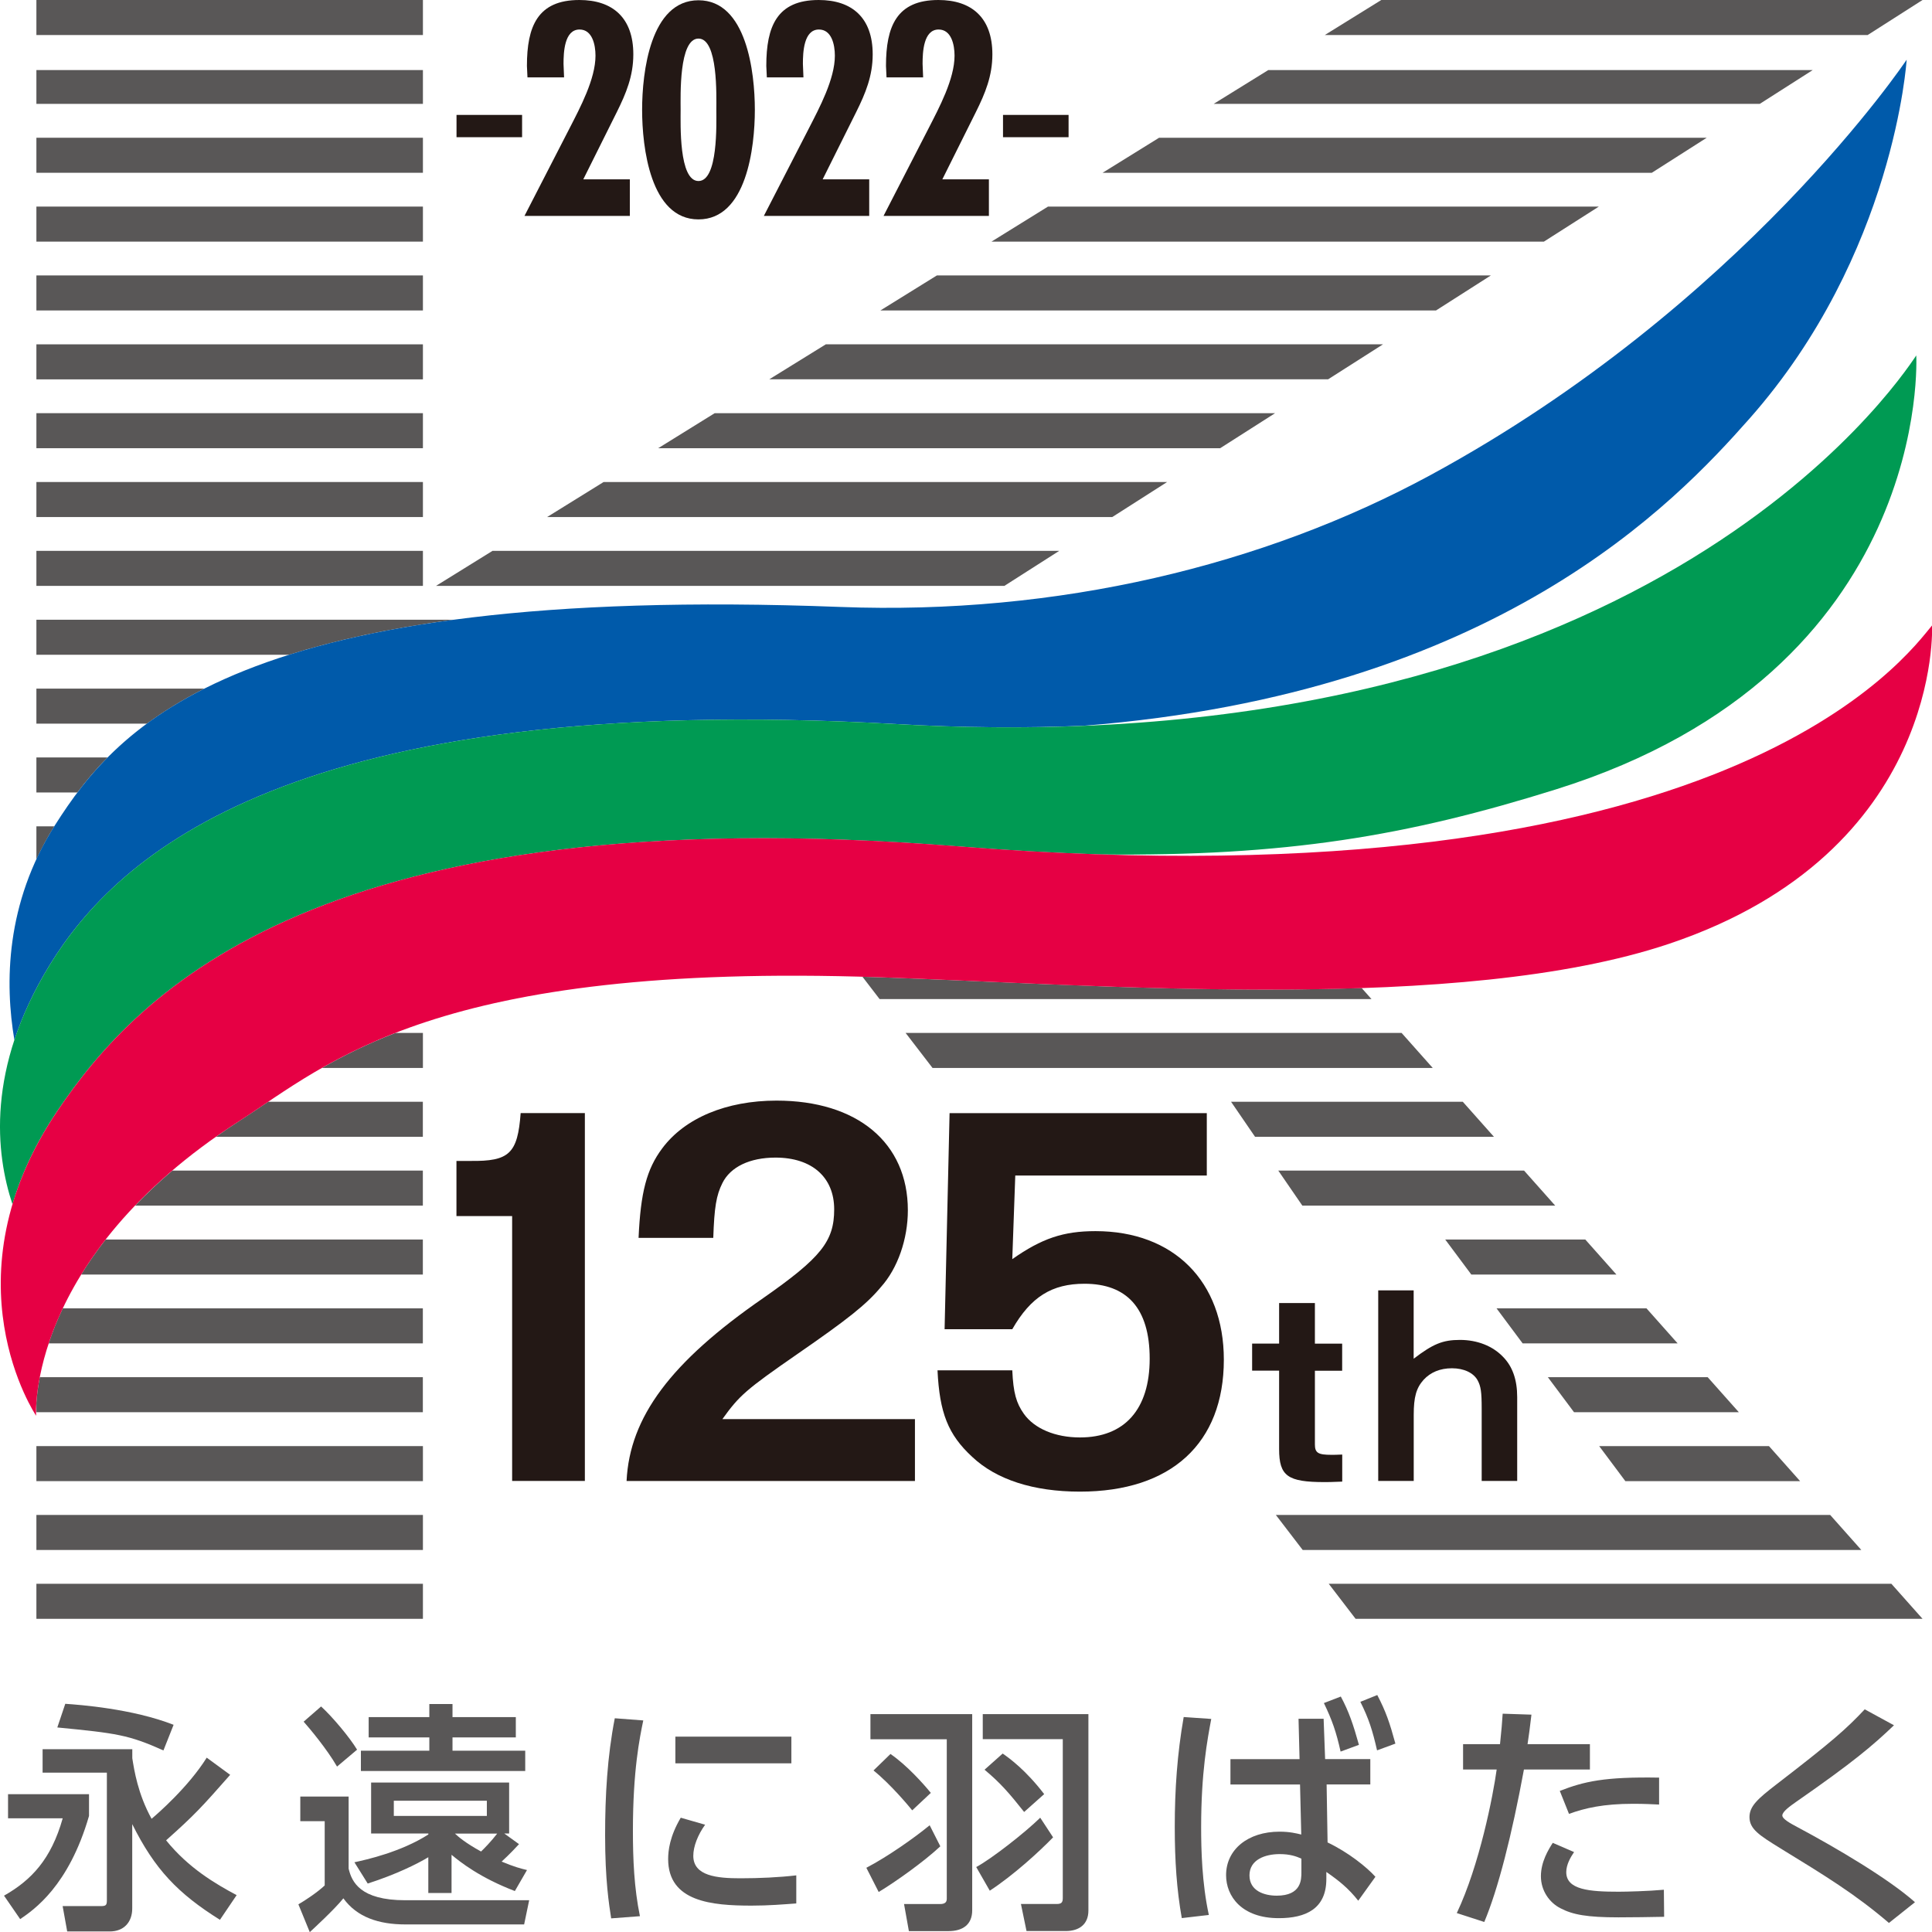 <?xml version="1.0" encoding="UTF-8"?><svg id="_レイヤー_2" xmlns="http://www.w3.org/2000/svg" viewBox="0 0 283.46 283.48"><defs><style>.cls-1{fill:#005aaa;}.cls-2{fill:#e60044;}.cls-3{fill:#009a53;}.cls-4{fill:#231815;}.cls-5{fill:#595757;}</style></defs><g id="_レイヤー_1-2"><g><g><polygon class="cls-5" points="170.06 20.21 161.77 25.35 242.35 25.35 250.41 20.21 170.06 20.21"/><polygon class="cls-5" points="179.02 65.76 187.08 60.62 104.86 60.62 96.57 65.76 179.02 65.76"/><polygon class="cls-5" points="147.36 85.96 155.41 80.82 72.26 80.82 63.97 85.96 147.36 85.96"/><rect class="cls-5" x="5.34" y="30.31" width="56.71" height="5.14"/><rect class="cls-5" x="5.34" y="40.41" width="56.71" height="5.14"/><polygon class="cls-5" points="178.07 15.24 258.19 15.24 265.96 10.28 186.08 10.28 178.07 15.24"/><rect class="cls-5" x="5.34" y="20.21" width="56.71" height="5.14"/><rect class="cls-5" x="5.34" y="10.28" width="56.71" height="4.96"/><path class="cls-5" d="M35.03,164.52c-1.17,.75-2.27,1.51-3.35,2.27h30.36v-5.14h-22.7c-1.5,1.01-2.92,1.98-4.31,2.87Z"/><path class="cls-5" d="M7.15,197.1H62.04v-5.14H9.21c-.87,1.83-1.54,3.55-2.07,5.14Z"/><path class="cls-5" d="M11.92,187H62.04v-5.14H15.5c-1.37,1.75-2.56,3.47-3.59,5.14Z"/><path class="cls-5" d="M5.34,205.8v1.4H62.04v-5.14H5.84c-.29,1.53-.44,2.79-.5,3.74Z"/><path class="cls-5" d="M19.82,176.89H62.04v-5.14H25.28c-2.02,1.72-3.82,3.44-5.46,5.14Z"/><rect class="cls-5" x="5.34" y="50.52" width="56.71" height="5.14"/><polygon class="cls-5" points="145.47 35.45 226.52 35.45 234.58 30.31 153.76 30.31 145.47 35.45"/><polygon class="cls-5" points="194.86 55.65 202.91 50.52 121.16 50.52 112.87 55.65 194.86 55.65"/><rect class="cls-5" x="5.34" y="212.17" width="56.71" height="5.14"/><polygon class="cls-5" points="210.69 45.55 218.74 40.41 137.46 40.41 129.17 45.55 210.69 45.55"/><path class="cls-5" d="M58.02,151.55c-4.2,1.63-7.72,3.39-10.79,5.14h14.82v-5.14h-4.03Z"/><polygon class="cls-5" points="163.19 75.86 171.24 70.72 88.56 70.72 80.27 75.86 163.19 75.86"/><polygon class="cls-5" points="132.87 151.55 136.82 156.69 210.21 156.69 205.64 151.55 132.87 151.55"/><polygon class="cls-5" points="180.62 161.65 184.14 166.79 219.19 166.79 214.62 161.65 180.62 161.65"/><polygon class="cls-5" points="187.55 171.75 191.08 176.89 228.18 176.89 223.61 171.75 187.55 171.75"/><path class="cls-5" d="M128.95,143.38c-.82-.03-1.61-.05-2.41-.07l2.51,3.27h72.17l-1.44-1.62c-24.73,.85-51.27-.91-70.84-1.58Z"/><polygon class="cls-5" points="212.04 181.86 215.87 187 237.16 187 232.59 181.86 212.04 181.86"/><polygon class="cls-5" points="194.95 232.37 198.89 237.51 282.07 237.51 277.5 232.37 194.95 232.37"/><polygon class="cls-5" points="219.57 191.96 223.4 197.1 246.14 197.1 241.57 191.96 219.57 191.96"/><polygon class="cls-5" points="274.02 5.14 282.07 0 202.66 0 194.37 5.14 274.02 5.14"/><rect class="cls-5" x="5.34" y="232.37" width="56.71" height="5.14"/><rect class="cls-5" x="5.34" y="0" width="56.71" height="5.14"/><path class="cls-5" d="M7.96,121.24h-2.62v4.84c.75-1.61,1.61-3.23,2.62-4.84Z"/><path class="cls-5" d="M21.55,106.17c2.41-1.77,5.19-3.5,8.44-5.14H5.34v5.14H21.55Z"/><path class="cls-5" d="M42.39,96.07c6.63-2.09,14.57-3.86,24.14-5.14H5.34v5.14H42.39Z"/><rect class="cls-5" x="5.34" y="70.72" width="56.71" height="5.14"/><path class="cls-5" d="M11.35,116.27c1.27-1.69,2.72-3.42,4.43-5.14H5.34v5.14h6.01Z"/><rect class="cls-5" x="5.34" y="80.82" width="56.71" height="5.14"/><rect class="cls-5" x="5.34" y="60.62" width="56.71" height="5.14"/><polygon class="cls-5" points="268.52 222.27 187.19 222.27 191.13 227.41 273.09 227.41 268.52 222.27"/><polygon class="cls-5" points="227.1 202.06 230.94 207.2 255.12 207.2 250.55 202.06 227.1 202.06"/><polygon class="cls-5" points="234.63 212.17 238.47 217.31 264.11 217.31 259.54 212.17 234.63 212.17"/><rect class="cls-5" x="5.34" y="222.27" width="56.71" height="5.14"/></g><g><path class="cls-4" d="M66.98,16.86h9.62v3.27h-9.62v-3.27Z"/><path class="cls-4" d="M77.39,11.36l-.08-1.69c0-5.79,1.56-9.67,7.69-9.67,4.88,0,7.92,2.6,7.92,7.97,0,3.18-1.05,5.71-2.42,8.47l-4.92,9.87h6.83v5.37h-15.46l6.63-12.89c1.52-2.97,3.79-7.19,3.79-10.62,0-1.61-.47-3.84-2.34-3.84-2.23,0-2.35,3.35-2.35,5.04l.08,1.98h-5.39Z"/><path class="cls-4" d="M110.75,16.11c0,5.5-1.21,16.08-8.27,16.08s-8.27-10.58-8.27-16.08S95.42,.04,102.48,.04s8.27,10.58,8.27,16.07Zm-10.89,0c0,2.03-.28,10.45,2.62,10.45s2.62-8.43,2.62-10.45,.27-10.45-2.62-10.45-2.62,8.43-2.62,10.45Z"/><path class="cls-4" d="M112.51,11.36l-.08-1.69c0-5.79,1.56-9.67,7.69-9.67,4.88,0,7.92,2.6,7.92,7.97,0,3.18-1.05,5.71-2.42,8.47l-4.92,9.87h6.83v5.37h-15.46l6.63-12.89c1.52-2.97,3.79-7.19,3.79-10.62,0-1.61-.47-3.84-2.34-3.84-2.23,0-2.35,3.35-2.35,5.04l.08,1.98h-5.39Z"/><path class="cls-4" d="M130.07,11.36l-.08-1.69c0-5.79,1.56-9.67,7.69-9.67,4.88,0,7.92,2.6,7.92,7.97,0,3.18-1.05,5.71-2.42,8.47l-4.92,9.87h6.83v5.37h-15.46l6.63-12.89c1.52-2.97,3.79-7.19,3.79-10.62,0-1.61-.47-3.84-2.34-3.84-2.23,0-2.35,3.35-2.35,5.04l.08,1.98h-5.39Z"/><path class="cls-4" d="M147.16,16.86h9.62v3.27h-9.62v-3.27Z"/></g><g><path class="cls-4" d="M85.81,163.32v53.96h-10.67v-38.86h-8.17v-8.09h2.06c5.67,.07,6.92-1.06,7.36-7.02h9.42Z"/><path class="cls-4" d="M91.93,217.28c.45-9.36,6.47-17.44,20.01-26.8,8.54-5.96,10.45-8.37,10.45-13.05s-3.24-7.59-8.61-7.59c-3.75,0-6.62,1.35-7.8,3.76-.89,1.78-1.18,3.55-1.33,8.02h-10.96c.3-6.67,1.18-10.07,3.46-13.12,3.31-4.46,9.42-7.02,16.78-7.02,11.84,0,19.27,6.17,19.27,16.09,0,4.19-1.47,8.51-3.97,11.28-2.13,2.56-4.93,4.76-12.21,9.79-7.58,5.25-8.54,6.1-11.03,9.57h28.25v9.08h-42.3Z"/><path class="cls-4" d="M148.52,201.04c.15,3.33,.59,4.82,1.69,6.38,1.55,2.2,4.64,3.48,8.24,3.48,6.54,0,10.23-4.12,10.23-11.56s-3.39-10.99-9.56-10.99c-4.78,0-7.87,1.91-10.6,6.67h-9.93l.73-31.7h37.74v9.15h-28.1l-.44,12.27c4.34-3.05,7.51-4.11,12.21-4.11,11.47,0,18.83,7.37,18.83,18.86,0,12.27-7.73,19.36-21.11,19.36-6.84,0-12.29-1.77-15.82-5.11-3.53-3.26-4.78-6.45-5.08-12.69h10.96Z"/><path class="cls-4" d="M192.92,197.14h4v3.97h-4v10.8c0,1.25,.45,1.54,2.43,1.54,.45,0,.6,0,1.58-.04v3.97c-1.7,.07-2.06,.07-2.59,.07-5.42,0-6.67-.88-6.67-4.85v-11.5h-3.96v-3.97h3.96v-5.95h5.25v5.95Z"/><path class="cls-4" d="M207.41,189.32v10.03c2.83-2.16,4.25-2.76,6.79-2.76s4.81,.89,6.34,2.5c1.37,1.4,2.06,3.34,2.06,5.88v12.31h-5.21v-10.62c0-2.42-.12-3.27-.6-4.15-.61-1.1-2.02-1.76-3.76-1.76s-3.15,.59-4.16,1.69c-1.09,1.21-1.45,2.57-1.45,5.14v9.7h-5.21v-27.96h5.21Z"/></g><g><path class="cls-5" d="M1.18,263.24H13.06v3.19c-2.98,10.31-8.12,13.79-10.1,15.14l-2.37-3.44c4-2.27,6.91-5.32,8.61-11.35H1.18v-3.54Zm18.23-5.28c.28,1.77,.82,5.25,2.83,8.89,.93-.78,5.43-4.71,8.09-8.97l3.44,2.52c-4.15,4.71-5.18,5.85-9.4,9.61,3.3,4.08,7.24,6.38,10.35,8.04l-2.45,3.62c-6.17-3.86-9.57-7.41-12.87-14.04v12.38c0,2.02-1.24,3.37-3.3,3.37h-6.24l-.67-3.72h5.6c.74,0,.89-.14,.89-.82v-18.76H6.25v-3.44h13.16v1.31Zm-9.82-7.98c2.05,.14,9.82,.71,15.88,3.08l-1.49,3.76c-5.14-2.3-6.88-2.52-15.57-3.37l1.17-3.48Z"/><path class="cls-5" d="M44.06,263.59h7.09v10.57c.46,1.95,1.7,4.64,8.3,4.64h18.19l-.74,3.55h-17.41c-3.93,0-7.12-1.07-9.11-3.83-1.38,1.7-4.36,4.43-4.93,4.96l-1.67-4.08c1-.57,2.8-1.77,3.86-2.77v-9.43h-3.58v-3.62Zm3.05-13.22c1.67,1.52,4.22,4.57,5.28,6.34l-2.94,2.48c-1.49-2.59-4.05-5.63-4.9-6.59l2.56-2.23Zm28.43,27.08c-5.11-1.95-8.01-4.25-9.29-5.32v5.61h-3.41v-5.25c-1.59,.96-4.71,2.52-8.89,3.86l-1.95-3.12c1.67-.36,6.81-1.49,10.85-4.08v-.14h-8.4v-7.48h20.25v7.48h-.71l2.16,1.56c-.57,.6-1.17,1.28-2.55,2.56,1.88,.78,2.69,.99,3.72,1.24l-1.78,3.08Zm-21.45-25.52h8.9v-1.92h3.4v1.92h9.29v2.98h-9.29v1.95h10.67v2.98h-24.11v-2.98h10.04v-1.95h-8.9v-2.98Zm3.69,12.27v2.23h13.65v-2.23h-13.65Zm8.97,4.82c.46,.43,1.49,1.35,3.83,2.63,.42-.39,1.49-1.49,2.37-2.63h-6.2Z"/><path class="cls-5" d="M94.38,252.42c-.53,2.56-1.52,7.34-1.52,16.17,0,4.22,.18,8.44,1.03,12.55l-4.22,.32c-.32-2.09-.89-5.57-.89-12.23,0-5.75,.32-11.49,1.42-17.13l4.19,.32Zm9.08,15.29c-1.07,1.49-1.74,3.19-1.74,4.57,0,2.98,3.51,3.3,6.92,3.3,2.76,0,5.74-.14,8.19-.43v4.12c-1.91,.14-4.04,.32-6.56,.32-5.82,0-12.24-.56-12.24-6.84,0-1.2,.22-3.3,1.85-6.06l3.58,1.03Zm12.65-12.91v3.91h-17.02v-3.91h17.02Z"/><path class="cls-5" d="M137.96,270.89c-2.34,2.2-6.56,5.21-9.04,6.7l-1.81-3.55c3.19-1.67,7.09-4.43,9.29-6.24l1.56,3.08Zm-10.25-19.4h14.93v28.79c0,2.06-1.35,3.05-3.47,3.05h-5.82l-.71-3.97h5.28c.78,0,.99-.32,.99-.78v-23.4h-11.2v-3.69Zm2.94,5.85c2.37,1.63,4.76,4.29,5.92,5.71l-2.73,2.56c-.43-.53-3.09-3.76-5.68-5.85l2.48-2.41Zm23.86,12.23c-2.02,2.09-5.78,5.53-9.29,7.83l-1.99-3.47c2.2-1.17,7.19-5.07,9.39-7.24l1.88,2.87Zm-10.32-18.08h15.5v28.82c0,1.99-1.31,3.01-3.34,3.01h-5.74l-.82-3.97h5.25c.67,0,.89-.21,.89-.85v-23.33h-11.74v-3.69Zm2.91,5.78c1.07,.74,3.44,2.48,6.1,5.96l-2.94,2.62c-2.16-2.73-3.51-4.29-5.81-6.2l2.66-2.37Z"/><path class="cls-5" d="M177.71,252.21c-.56,3.01-1.48,7.8-1.48,15.88,0,3.22,.11,8.19,1.13,12.87l-3.97,.46c-.74-4.15-1.03-8.44-1.03-13.37,0-5.49,.36-10.71,1.31-16.13l4.04,.28Zm12.8-.04h3.69l.22,5.92h6.63v3.72h-6.41l.14,8.51c3.05,1.45,5.78,3.65,7.02,5.04l-2.52,3.51c-1.45-1.84-2.84-2.94-4.68-4.22v1.03c0,4.4-3.05,5.75-6.98,5.75-5.43,0-7.73-3.2-7.73-6.31,0-3.76,3.2-6.38,7.84-6.38,1.52,0,2.48,.25,3.19,.42l-.18-7.34h-10.21v-3.72h10.14l-.15-5.92Zm.43,20.53c-.71-.32-1.63-.67-3.19-.67-2.13,0-4.43,.82-4.43,3.12s2.2,2.98,4,2.98c3.62,0,3.62-2.37,3.62-3.44v-1.99Zm5.78-23.79c1.2,2.23,1.84,4.15,2.66,7.09l-2.69,.99c-.64-2.87-1.21-4.54-2.45-7.12l2.49-.96Zm5.35-.22c1.27,2.42,1.84,4.12,2.66,7.13l-2.69,.99c-.67-2.94-1.21-4.64-2.45-7.12l2.49-1Z"/><path class="cls-5" d="M213.74,280.68c3.33-7.02,5.32-17.2,5.85-21.06h-4.93v-3.72h5.42c.25-2.45,.29-2.94,.39-4.47l4.22,.14c-.25,2.2-.36,2.87-.57,4.33h9.15v3.72h-9.68c-1.77,9.61-3.79,17.55-5.82,22.37l-4.04-1.31Zm17.2-8.94c-.53,.78-1.14,1.84-1.14,2.94,0,2.59,3.41,2.87,7.69,2.87,1.14,0,4.33-.08,6.63-.29l.04,3.97c-2.23,.04-4.47,.08-6.7,.08-4.61,0-6.73-.39-8.54-1.35-1.59-.82-2.84-2.56-2.84-4.68s1.1-3.91,1.74-4.9l3.12,1.35Zm12.48-6.98c-.99-.04-2.05-.11-3.79-.11-4.4,0-7.09,.63-9.43,1.48l-1.35-3.37c3.55-1.38,6.53-2.09,14.57-1.95v3.94Z"/><path class="cls-5" d="M277.14,282.13c-5.03-4.29-9.29-6.88-16.06-11.03-2.91-1.81-4.4-2.73-4.4-4.5,0-1.63,1.28-2.73,3.93-4.78,8.16-6.28,10.25-8.12,12.98-11.03l4.29,2.34c-3.15,3.01-5.99,5.42-14.36,11.24-.85,.6-2.02,1.42-2.02,1.99,0,.53,1.2,1.17,2.19,1.7,5.78,3.08,13.51,7.66,17.27,11.03l-3.83,3.05Z"/></g><g><path class="cls-1" d="M7.31,141.55c9.68-15.75,35.26-40.33,124.29-35.31,9.7,.55,18.82,.6,27.42,.24,60.57-4.8,86.79-32.77,97.67-45.07,21.29-24.09,23.05-52.65,23.05-52.65,0,0-24.07,36.1-69.84,60.93-24.46,13.27-54.69,20.58-86.61,19.36-88.45-3.39-106.02,17.53-115.22,32.01-7.3,11.49-7.36,23.29-5.96,31.53,1.15-3.48,2.82-7.17,5.2-11.04Z"/><path class="cls-3" d="M8.48,162.9c11.67-17.24,38.49-46.15,132.08-38.72,7.27,.58,14.17,.96,20.74,1.18,27.36,.3,45.1-2.69,66.98-9.54,55.44-17.35,52.87-63.67,52.87-63.67-2.93,4.37-40.38,60.26-149.55,54.09-89.03-5.02-114.62,19.56-124.29,35.31-9.36,15.23-7.94,27.76-5.48,35.14,1.29-4.35,3.39-8.98,6.65-13.79Z"/><path class="cls-2" d="M5.3,207.74s-1.56-23.04,29.74-43.22c13.28-8.56,28.9-23.37,93.92-21.14,32.83,1.12,85.32,5.35,115.9-4.9,40.17-13.47,38.61-46.72,38.61-46.72-3.58,4.25-29.59,41.4-142.9,32.41-93.59-7.43-120.41,21.49-132.08,38.72-16.77,24.76-3.18,44.84-3.18,44.84Z"/></g></g></g></svg>